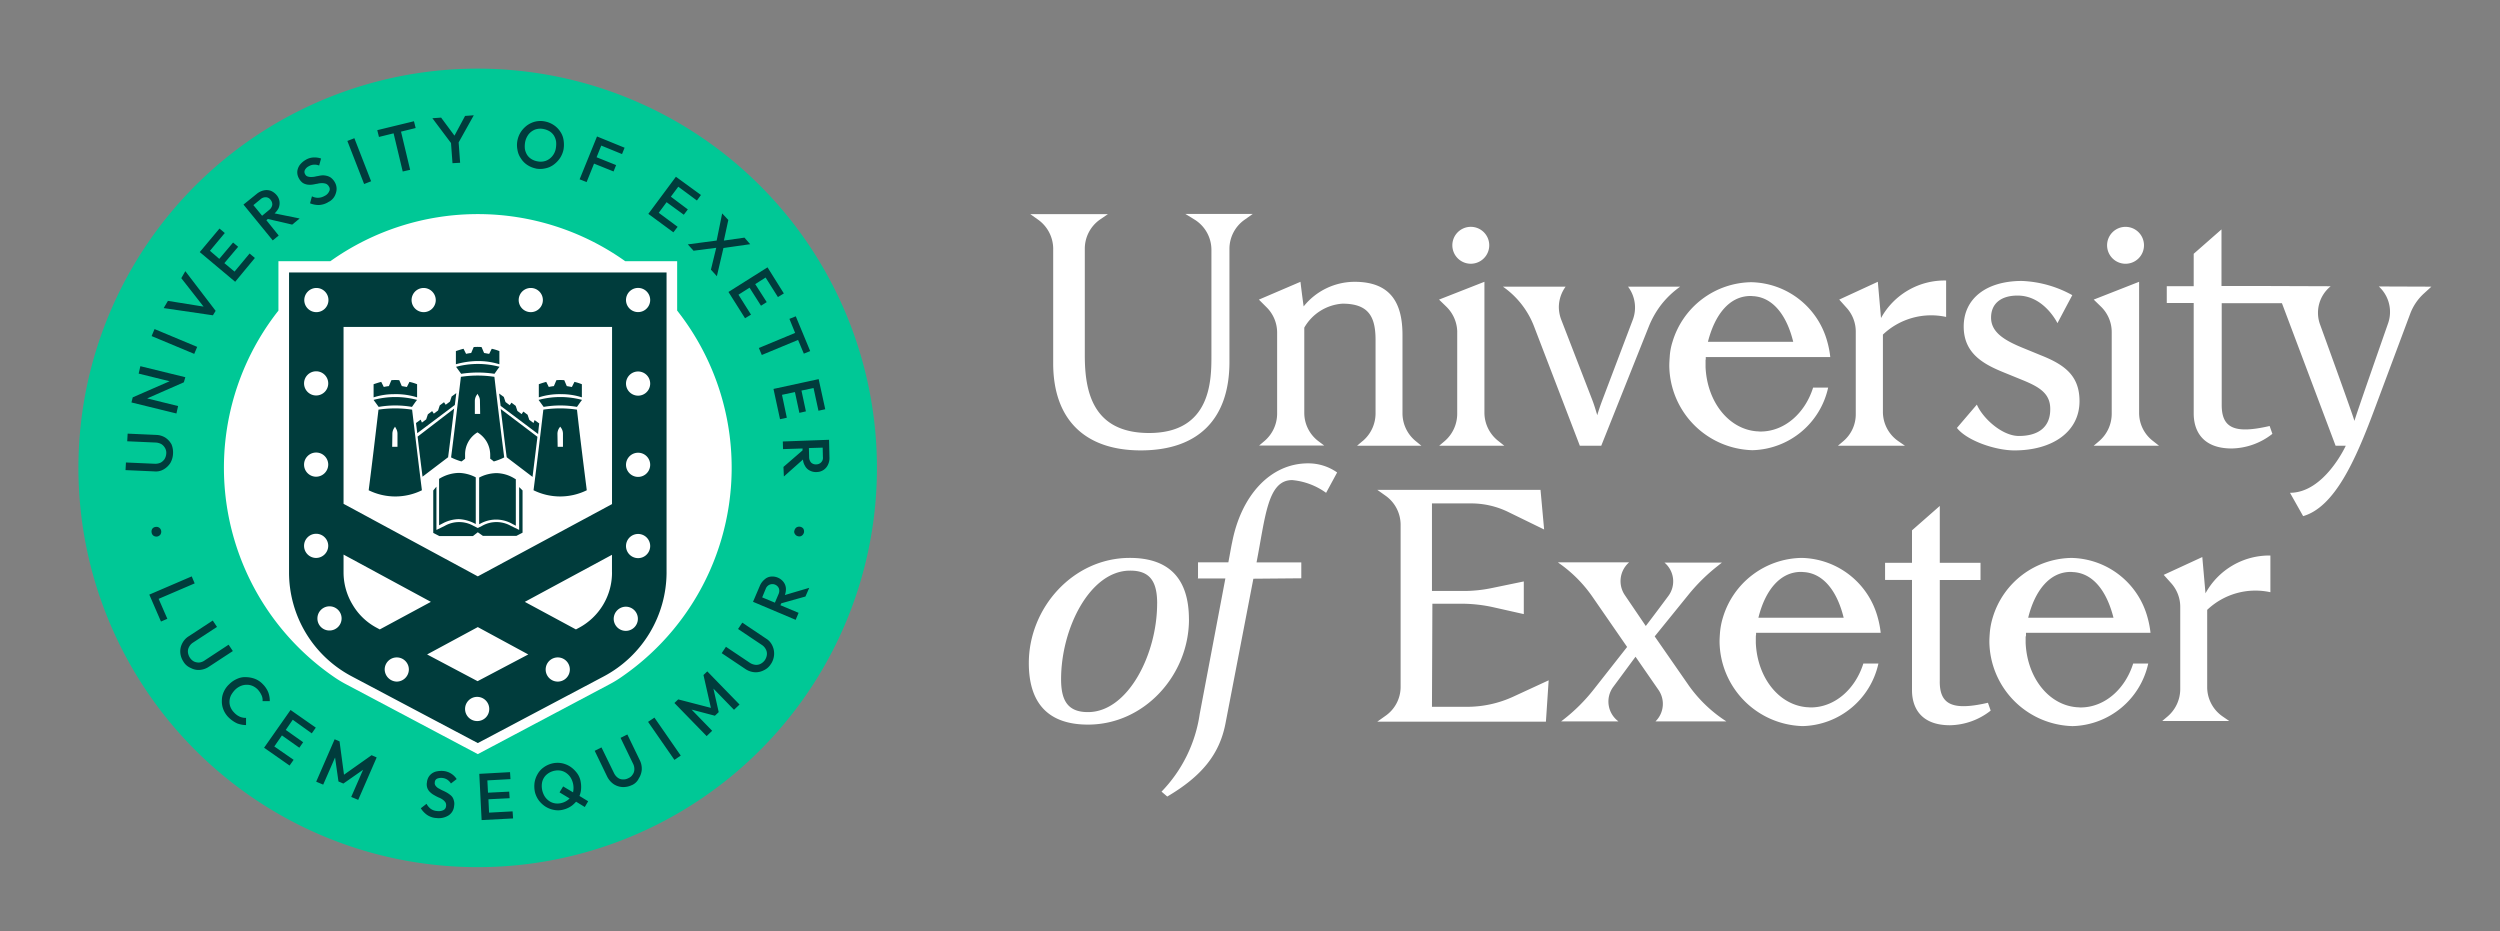 <svg xmlns="http://www.w3.org/2000/svg" width="255" height="95" viewBox="0 0 255 95"><rect x="0" y="0" width="255" height="95" fill="#808080" stroke="none"/><defs><style>.a{fill:#333533;opacity:0;}.b{fill:#00c896;}.c{fill:#fff;}.d{fill:#003c3c;}</style></defs><g transform="translate(-1020 -40)"><rect class="a" width="255" height="95" transform="translate(1020 40)"/><g transform="translate(1028 47)"><path class="b" d="M81.449,40.736A40.725,40.725,0,1,1,40.736,0,40.734,40.734,0,0,1,81.449,40.736"/><path class="c" d="M114.83,78.443V73.4h-5.3a25.936,25.936,0,0,0-30.07,0h-5.3v5.041a25.891,25.891,0,0,0,5.625,37.339h0a11.913,11.913,0,0,0,1.32.8l13.391,7.1,13.391-7.1a11.668,11.668,0,0,0,1.406-.865h0a25.885,25.885,0,0,0,5.538-37.274" transform="translate(-53.76 -53.76)"/><path class="d" d="M137.807,126.69V96.1H99.3V126.69a11.98,11.98,0,0,0,6.382,10.6l12.872,6.814,12.872-6.814a12.047,12.047,0,0,0,6.382-10.6M125.476,136.6a1.233,1.233,0,1,1,1.233,1.233,1.233,1.233,0,0,1-1.233-1.233m-8.221,4.024a1.233,1.233,0,0,1,2.466,0,1.219,1.219,0,0,1-1.233,1.233,1.233,1.233,0,0,1-1.233-1.233m-3.872-5.56,5.17-2.791,5.149,2.791-5.17,2.726Zm-4.327,1.536a1.233,1.233,0,0,1,2.466,0,1.247,1.247,0,0,1-1.233,1.233,1.261,1.261,0,0,1-1.233-1.233m-4.2-11.725,8.913,4.824-5.214,2.812-.281-.151A6.218,6.218,0,0,1,105.79,130a6.373,6.373,0,0,1-.93-3.31v-1.817Zm-4.024-.887a1.233,1.233,0,1,1,2.466,0,1.247,1.247,0,0,1-1.233,1.233,1.233,1.233,0,0,1-1.233-1.233m0-8.286a1.233,1.233,0,0,1,2.466,0,1.247,1.247,0,0,1-1.233,1.233,1.233,1.233,0,0,1-1.233-1.233m0-8.286a1.233,1.233,0,0,1,2.466,0,1.233,1.233,0,1,1-2.466,0m2.488-8.5a1.233,1.233,0,1,1-2.466,0,1.247,1.247,0,0,1,1.233-1.233,1.233,1.233,0,0,1,1.233,1.233m1.341,32.472a1.233,1.233,0,0,1-1.233,1.233,1.219,1.219,0,0,1-1.233-1.233,1.233,1.233,0,0,1,2.466,0m9.605-32.472a1.233,1.233,0,1,1-1.233-1.233,1.247,1.247,0,0,1,1.233,1.233m10.925,0a1.233,1.233,0,1,1-1.233-1.233,1.233,1.233,0,0,1,1.233,1.233m7.052,20.811L118.554,127.1l-13.694-7.4V101.66h27.388Zm0,6.966a6.381,6.381,0,0,1-3.4,5.668l-.281.151-5.214-2.812,8.891-4.8v1.8Zm1.406,3.5a1.233,1.233,0,1,1-1.233,1.233,1.246,1.246,0,0,1,1.233-1.233m2.488-31.282a1.233,1.233,0,1,1-1.233-1.233,1.232,1.232,0,0,1,1.233,1.233m0,8.524a1.233,1.233,0,1,1-1.233-1.233,1.232,1.232,0,0,1,1.233,1.233m0,8.286a1.233,1.233,0,1,1-1.233-1.233,1.233,1.233,0,0,1,1.233,1.233m0,8.286a1.233,1.233,0,1,1-1.233-1.233,1.232,1.232,0,0,1,1.233,1.233M118.554,122.6l.519.368h3.418l.627-.325v-4.305l-.346-.346v4.37l-.844-.411a2.973,2.973,0,0,0-2.942,0l-.433.216-.433-.216a2.973,2.973,0,0,0-2.942,0l-.844.411V117.95l-.324.389v4.327l.627.325h3.418Zm2.964-7.637,2.618,1.99c.173-1.406.346-2.791.5-4.089l-3.743-2.834c.195,1.579.389,3.245.606,4.911Zm3.721-4.868c-.325,2.747-.649,5.495-1,8.221a6.141,6.141,0,0,0,5.43,0c-.346-2.747-.692-5.473-1-8.221a11.46,11.46,0,0,0-3.44,0m1.449,2.445a1.073,1.073,0,0,1,.173-.562c.043-.065.065-.087.108-.151.043.065.065.087.108.151a1.016,1.016,0,0,1,.173.562v1.341h-.541l-.022-1.341Zm1.99-2.726c.173-.238.324-.476.519-.714a8.564,8.564,0,0,0-4.435,0l.519.714a9.948,9.948,0,0,1,3.4,0m-1.579-1.3a6.826,6.826,0,0,1,2.077.324V107.5a5.1,5.1,0,0,0-.757-.238l-.26.519c-.173-.022-.346-.065-.519-.087-.087-.195-.173-.411-.26-.606a4.943,4.943,0,0,0-.8,0c-.087.195-.173.411-.26.606a4.333,4.333,0,0,0-.519.087l-.26-.519a7.746,7.746,0,0,0-.757.238v1.341a6.816,6.816,0,0,1,2.315-.324m-2.271,2.985-.476-.346-.108.3-.433-.324-.173-.519-.433-.324-.173.26-.433-.324-.173-.519-.433-.325-.173.26-.433-.325-.173-.519-.476-.346s.108.909.151,1.255l3.829,2.877c0-.238.108-1.082.108-1.082m-4.565-5.062c.173-.238.324-.476.519-.714a8.564,8.564,0,0,0-4.435,0l.519.714a11.173,11.173,0,0,1,3.4,0m-1.86-1.3a7.308,7.308,0,0,1,2.358.324v-1.341a4.645,4.645,0,0,0-.779-.238l-.26.519c-.173-.022-.346-.065-.519-.087-.087-.195-.173-.411-.26-.606a4.946,4.946,0,0,0-.8,0c-.087.195-.173.411-.26.606a4.333,4.333,0,0,0-.519.087l-.26-.519c-.26.065-.519.151-.779.238v1.341a8.481,8.481,0,0,1,2.077-.324m-2.034,3.267-.476.346-.173.519-.433.324-.173-.26-.433.325-.173.519-.433.324-.173-.26-.433.325-.173.519-.433.325-.13-.3-.476.346s.108.844.13,1.038l3.829-2.877c.043-.3.151-1.211.151-1.211m-4.521,1.406c.173-.238.324-.476.519-.714a8.564,8.564,0,0,0-4.435,0l.519.714a9.948,9.948,0,0,1,3.4,0m-1.839-1.3a7.309,7.309,0,0,1,2.358.324V107.5a4.645,4.645,0,0,0-.779-.238l-.26.519c-.173-.022-.346-.065-.519-.087-.087-.195-.173-.411-.26-.606a4.941,4.941,0,0,0-.8,0c-.087.195-.173.411-.26.606a4.331,4.331,0,0,0-.519.087l-.26-.519c-.26.065-.519.151-.779.238v1.341a6.624,6.624,0,0,1,2.077-.324m-1.579,1.579c-.324,2.747-.649,5.495-1,8.221a6.141,6.141,0,0,0,5.43,0c-.346-2.747-.671-5.473-1-8.221a11.459,11.459,0,0,0-3.44,0m1.428,2.445a1.072,1.072,0,0,1,.173-.562.541.541,0,0,0,.087-.151.542.542,0,0,1,.087.151,1.016,1.016,0,0,1,.173.562v1.341h-.541l.022-1.341Zm3.072,4.392,2.618-1.99V114.9c.216-1.666.411-3.332.606-4.911l-3.721,2.856c.151,1.32.324,2.7.5,4.089m5.3,4.759.13.065V117a3.9,3.9,0,0,0-1.731-.454,3.981,3.981,0,0,0-1.86.519l-.151.087v4.738l.411-.216a3.589,3.589,0,0,1,1.6-.411,3.866,3.866,0,0,1,1.6.433m2.207-5.127a3.9,3.9,0,0,0-1.731.454v4.759l.13-.065a3.323,3.323,0,0,1,3.2,0l.411.216v-4.738l-.151-.087a3.624,3.624,0,0,0-1.86-.541m-1.9-4.154a2.738,2.738,0,0,1,.952.974,2.707,2.707,0,0,1,.346,1.3v.411a4.159,4.159,0,0,1,.368.281,6.319,6.319,0,0,0,1.06-.411c-.346-2.747-.692-5.495-1-8.221a11.316,11.316,0,0,0-3.418,0c-.324,2.747-.649,5.495-1,8.221a6.317,6.317,0,0,0,1.06.411,4.157,4.157,0,0,0,.368-.281v-.411a2.612,2.612,0,0,1,1.255-2.272m.281-1.882h-.541v-1.341a1.072,1.072,0,0,1,.173-.562.542.542,0,0,0,.087-.151.542.542,0,0,1,.087.151.964.964,0,0,1,.173.562l.022,1.341Z" transform="translate(-77.818 -75.31)"/><path class="d" d="M91.4,64.553a.546.546,0,0,1-.216.324.442.442,0,0,1-.368.065.465.465,0,0,1-.324-.216.378.378,0,0,1-.065-.368.546.546,0,0,1,.216-.324.539.539,0,0,1,.368-.065.513.513,0,0,1,.325.195.578.578,0,0,1,.065.389m-4.262,6.62.368-.887a.722.722,0,0,1,1.341-.022.8.8,0,0,1-.043.584l-.368.865Zm4.413-.087.389-.887-2.488.736a1.706,1.706,0,0,0,.108-.649,1.2,1.2,0,0,0-.238-.671,1.447,1.447,0,0,0-1.3-.562,1.128,1.128,0,0,0-.649.3,1.691,1.691,0,0,0-.476.649l-.692,1.623,4.348,1.839.3-.714L89,71.973l.087-.195ZM88.03,77.965a1.63,1.63,0,0,1-.736.649,1.764,1.764,0,0,1-.93.195,1.928,1.928,0,0,1-.93-.324l-2.423-1.622.433-.649,2.423,1.623a1.291,1.291,0,0,0,.584.216.94.94,0,0,0,.541-.108,1.227,1.227,0,0,0,.433-.389,1.257,1.257,0,0,0,.195-.541.94.94,0,0,0-.108-.541,1.163,1.163,0,0,0-.411-.454L84.677,74.4l.433-.649,2.423,1.623a1.63,1.63,0,0,1,.649.736,1.847,1.847,0,0,1,.173.909,1.929,1.929,0,0,1-.325.952m-3.2,4.132L81.54,78.723l-.389.368.757,3.353-3.332-.865-.389.368,3.288,3.375.562-.541-2.1-2.163,2.38.627.389-.368-.541-2.4,2.1,2.163Zm-6.641,5.646L75.5,83.871l.649-.433,2.683,3.872Zm-4.348,2.574a1.966,1.966,0,0,1-.973.195,1.813,1.813,0,0,1-.887-.3,2.046,2.046,0,0,1-.649-.757l-1.276-2.639.692-.346,1.276,2.618a1.25,1.25,0,0,0,.389.476.88.88,0,0,0,.519.173,1.073,1.073,0,0,0,.562-.13.919.919,0,0,0,.433-.368.88.88,0,0,0,.173-.519,1.149,1.149,0,0,0-.13-.584l-1.276-2.639.692-.346,1.276,2.639a1.932,1.932,0,0,1,.195.952,1.891,1.891,0,0,1-.3.887,1.393,1.393,0,0,1-.714.692m-6.4,1.406a1.712,1.712,0,0,1-.757.411,1.675,1.675,0,0,1-.649.043,1.475,1.475,0,0,1-.584-.216,1.722,1.722,0,0,1-.454-.433,2.022,2.022,0,0,1-.3-1.536,1.482,1.482,0,0,1,.411-.714,1.769,1.769,0,0,1,1.406-.454,1.475,1.475,0,0,1,.584.216,1.722,1.722,0,0,1,.454.433,2.022,2.022,0,0,1,.3,1.536v.043l-1.017-.606-.368.606,1.038.627c-.022,0-.043.022-.065.043m1.947.238-.887-.541a2.394,2.394,0,0,0,.151-.562,2.974,2.974,0,0,0-.043-.973,2.01,2.01,0,0,0-.411-.865,2.722,2.722,0,0,0-.692-.627,2.467,2.467,0,0,0-.865-.324,2.375,2.375,0,0,0-.952.043,2.46,2.46,0,0,0-.865.411,2.064,2.064,0,0,0-.606.692,2.429,2.429,0,0,0-.3.865,2.821,2.821,0,0,0,.043.952,2.46,2.46,0,0,0,.411.865,2.721,2.721,0,0,0,.692.627,2.467,2.467,0,0,0,.865.324,2.041,2.041,0,0,0,.952-.043,2.459,2.459,0,0,0,.865-.411,3.5,3.5,0,0,0,.411-.389l.887.541Zm-7.658,1.752L61.681,93l-2.4.13-.065-1.363,2.163-.108-.043-.671-2.163.108-.065-1.255,2.358-.13L61.421,89l-3.137.173.238,4.716Zm-7.875-.043a1.9,1.9,0,0,1-.909-.325,2.338,2.338,0,0,1-.627-.671l.584-.454a1.537,1.537,0,0,0,.411.5,1.243,1.243,0,0,0,.671.238,1.107,1.107,0,0,0,.627-.087.479.479,0,0,0,.281-.411.578.578,0,0,0-.065-.389,1.157,1.157,0,0,0-.281-.281,1.833,1.833,0,0,0-.411-.216,4.579,4.579,0,0,1-.454-.238,1.832,1.832,0,0,1-.411-.3,1.075,1.075,0,0,1-.281-.411,1.108,1.108,0,0,1-.043-.606,1.245,1.245,0,0,1,.281-.692,1.28,1.28,0,0,1,.606-.389,2.409,2.409,0,0,1,.8-.065,1.818,1.818,0,0,1,1.341.822l-.584.454a1.281,1.281,0,0,0-.368-.389,1.142,1.142,0,0,0-.476-.173,1.121,1.121,0,0,0-.562.065.412.412,0,0,0-.238.368.434.434,0,0,0,.087.368.912.912,0,0,0,.3.26c.13.065.26.151.411.216A4.585,4.585,0,0,1,55,91.1a2.877,2.877,0,0,1,.411.3.9.9,0,0,1,.26.433,1.189,1.189,0,0,1,.043.627,1.258,1.258,0,0,1-.562.952,1.894,1.894,0,0,1-1.3.26m-6.555-6.4-2.812,1.99-.454-3.4-.5-.216-1.882,4.327.714.3,1.211-2.769.346,2.445.5.216,2.012-1.406-1.211,2.769.714.3,1.882-4.327Zm-6.1-2.228.411-.584-2.574-1.8-2.7,3.851,2.6,1.817.411-.584-1.969-1.363.779-1.125,1.774,1.255.389-.562-1.774-1.255.714-1.038Zm-8.5-1.644a2.314,2.314,0,0,1-.519-.8,2.233,2.233,0,0,1-.151-.909,2.116,2.116,0,0,1,.195-.887,2.378,2.378,0,0,1,.562-.779,2.493,2.493,0,0,1,.8-.541,1.9,1.9,0,0,1,.909-.173,2.7,2.7,0,0,1,.909.173,2.188,2.188,0,0,1,.8.541,2.5,2.5,0,0,1,.562.844,2.468,2.468,0,0,1,.151.887h-.736a1.165,1.165,0,0,0-.108-.606,2.289,2.289,0,0,0-.389-.584,1.717,1.717,0,0,0-.541-.368,1.435,1.435,0,0,0-.606-.108,1.527,1.527,0,0,0-.606.13,1.883,1.883,0,0,0-.562.389,2.493,2.493,0,0,0-.411.562,1.563,1.563,0,0,0-.151.606,1.5,1.5,0,0,0,.108.606,1.717,1.717,0,0,0,.368.541,1.759,1.759,0,0,0,.606.433,1.5,1.5,0,0,0,.606.108V84.2a2.7,2.7,0,0,1-.909-.173,3.151,3.151,0,0,1-.887-.627m-4.586-5.668a1.928,1.928,0,0,1-.324-.93,1.764,1.764,0,0,1,.195-.93,1.821,1.821,0,0,1,.671-.736l2.445-1.6.433.649-2.445,1.6a1.163,1.163,0,0,0-.411.454.94.94,0,0,0-.108.541,1.257,1.257,0,0,0,.195.541,1.17,1.17,0,0,0,.411.389,1.155,1.155,0,0,0,.541.108,1.133,1.133,0,0,0,.562-.216L32.714,76l.433.649-2.445,1.6a1.928,1.928,0,0,1-.93.324,1.648,1.648,0,0,1-.909-.195,1.576,1.576,0,0,1-.757-.649m1.147-7.983-.3-.714-4.327,1.86,1.19,2.747.649-.281-.887-2.034Zm-4.392-5.192a.539.539,0,0,1,.065-.368.464.464,0,0,1,.325-.195.485.485,0,0,1,.584.389.539.539,0,0,1-.065.368.514.514,0,0,1-.324.216.539.539,0,0,1-.368-.065.464.464,0,0,1-.216-.346m68.3-7.161a.7.7,0,0,1-.5.216.69.69,0,0,1-.519-.173.826.826,0,0,1-.216-.541l-.022-.952,1.406-.043.022.952a.637.637,0,0,1-.173.541m.8-2.293-4.716.173.022.779,1.99-.065v.195l-1.947,1.687.043.974L91.3,57.111a1.428,1.428,0,0,0,.195.627,1.107,1.107,0,0,0,.5.5,1.331,1.331,0,0,0,.714.151,1.275,1.275,0,0,0,1.147-.757A1.572,1.572,0,0,0,94,56.851Zm-4.8-4.586,1.32-.281.454,2.12L91.6,52.2l-.454-2.12,1.233-.26.5,2.315.692-.151L92.9,48.912l-4.608,1L88.96,53l.692-.151Zm2.228-4.2.649-.26-1.471-3.548-.649.26L90.5,44.2l-3.7,1.536.3.714,3.7-1.536Zm-5.538-6.728,1.168,1.839.584-.368L86.429,39.22l1.06-.671,1.255,1.99.606-.368-1.666-2.661L83.7,40.021,85.391,42.7,86,42.335,84.72,40.3Zm-.519-5.105-2.1.3.454-2.1-.627-.671-.562,2.769-2.942.389.584.649,2.315-.3-.541,2.228.606.671.671-2.877,2.726-.389Zm-6.187-2.336.411-.541-1.731-1.3.757-1.017,1.9,1.406.411-.562-2.553-1.86-2.812,3.786,2.553,1.882.433-.562-1.925-1.428.8-1.082Zm-6.3-6.187.26-.649-2.812-1.147-1.774,4.37.714.281.757-1.882,1.99.8.26-.649-1.99-.8.476-1.19Zm-8.653.736a1.645,1.645,0,0,0,.865-.043,1.6,1.6,0,0,0,.671-.476,1.69,1.69,0,0,0,.368-.822,2.5,2.5,0,0,0,.022-.692,1.717,1.717,0,0,0-.216-.584,1.377,1.377,0,0,0-.433-.433,1.866,1.866,0,0,0-.606-.238,1.658,1.658,0,0,0-.865.043,1.6,1.6,0,0,0-.671.476,1.915,1.915,0,0,0-.368.822,2.5,2.5,0,0,0-.022.692,1.717,1.717,0,0,0,.216.584,1.377,1.377,0,0,0,.433.433,1.691,1.691,0,0,0,.606.238m-.13.736a2.486,2.486,0,0,1-.887-.368,2.138,2.138,0,0,1-.649-.671,2.029,2.029,0,0,1-.346-.865,2.455,2.455,0,0,1,0-.974,2.486,2.486,0,0,1,.368-.887A2.725,2.725,0,0,1,63.2,23a2.447,2.447,0,0,1,.844-.368,2.35,2.35,0,0,1,.952,0,2.486,2.486,0,0,1,.887.368,2.318,2.318,0,0,1,.649.649,2.029,2.029,0,0,1,.346.865,2.94,2.94,0,0,1,0,.974,2.486,2.486,0,0,1-.368.887,2.725,2.725,0,0,1-.649.671,2.1,2.1,0,0,1-.844.368,2.353,2.353,0,0,1-.952.022M57.722,22l-.887.065-1.082,2.012L54.39,22.238,53.5,22.3l1.9,2.531.151,2.055.779-.043-.151-2.077Zm-5.928,1.3-.173-.692-3.743.909.173.692,1.493-.368.93,3.894.757-.173-.93-3.894Zm-5.257,5.711-1.709-4.392.714-.281,1.709,4.392ZM42.86,30.87a2,2,0,0,1-.93.281,2.33,2.33,0,0,1-.909-.173l.195-.714a1.28,1.28,0,0,0,.627.151,1.388,1.388,0,0,0,.671-.195.919.919,0,0,0,.454-.454.46.46,0,0,0-.022-.5.629.629,0,0,0-.3-.281,1.259,1.259,0,0,0-.411-.065,1.929,1.929,0,0,0-.476.065c-.173.022-.325.065-.5.087a1.914,1.914,0,0,1-.5,0,1.263,1.263,0,0,1-.476-.173,1.352,1.352,0,0,1-.389-.454,1.248,1.248,0,0,1-.173-.714,1.361,1.361,0,0,1,.26-.671,2.069,2.069,0,0,1,.606-.519,1.64,1.64,0,0,1,.822-.238,1.951,1.951,0,0,1,.736.108l-.195.714a1.232,1.232,0,0,0-.541-.087,1.1,1.1,0,0,0-.5.151.9.9,0,0,0-.411.389.439.439,0,0,0,.022.433.428.428,0,0,0,.281.238,1.074,1.074,0,0,0,.389.043,1.646,1.646,0,0,0,.454-.065c.173-.022.325-.065.5-.087a1.4,1.4,0,0,1,.519.022,1.3,1.3,0,0,1,.476.195,1.521,1.521,0,0,1,.411.476,1.328,1.328,0,0,1,.108,1.1,1.428,1.428,0,0,1-.8.93m-7.615.3.736-.606a.749.749,0,0,1,.562-.195.615.615,0,0,1,.454.26.719.719,0,0,1,.173.519.826.826,0,0,1-.3.5l-.736.606Zm3.959,1.99.757-.627-2.553-.519A2.034,2.034,0,0,0,37.8,31.5a1.3,1.3,0,0,0,.108-.692,1.254,1.254,0,0,0-.3-.671,1.583,1.583,0,0,0-.584-.433,1.313,1.313,0,0,0-.714-.043,1.684,1.684,0,0,0-.714.346l-1.363,1.1,2.985,3.656.606-.5-1.255-1.558.151-.13Zm-3.807,3.4-.541-.454L33.32,37.944l-1.038-.865,1.406-1.666-.519-.433-1.406,1.666-.952-.822,1.514-1.817-.541-.454-2.012,2.4,3.613,3.029ZM28.3,37.9l-.411.714,2.271,2.9-3.634-.584-.433.736,5.019.736.281-.454Zm.909,8.437L24.861,44.52l.3-.714,4.348,1.817Zm-.909,2.38-4.586-1.125-.173.757,3.158.779-3.764,1.644-.13.519,4.586,1.125.173-.757-3.158-.779,3.743-1.644Zm-1.255,7.81a2.037,2.037,0,0,1-.281.952,1.992,1.992,0,0,1-.692.649,1.582,1.582,0,0,1-.952.195l-2.92-.13.043-.779,2.921.13a1.32,1.32,0,0,0,.606-.108,1.124,1.124,0,0,0,.411-.368,1.224,1.224,0,0,0,.173-.541.977.977,0,0,0-.108-.562,1.124,1.124,0,0,0-.368-.411,1.316,1.316,0,0,0-.584-.173l-2.92-.13.043-.779,2.92.13a1.882,1.882,0,0,1,.93.281,1.933,1.933,0,0,1,.627.692,2.15,2.15,0,0,1,.151.952" transform="translate(-17.397 -17.241)"/><path class="c" d="M491.3,71.7a1.882,1.882,0,1,1,1.882,1.882A1.883,1.883,0,0,1,491.3,71.7Zm-40.714.368V83.73c0,5.733,3.223,8.891,8.935,8.891,5.8,0,9.043-3.137,9.043-9.021V72.07a3.633,3.633,0,0,1,1.558-2.985l.822-.584h-6.879l.952.584a3.63,3.63,0,0,1,1.709,3.072V82.929c0,2.488,0,7.918-6.36,7.918-5.819,0-6.555-4.348-6.555-7.918V72.048a3.63,3.63,0,0,1,1.536-2.964l.822-.562h-7.918l.822.584A3.668,3.668,0,0,1,450.588,72.07Zm41.211,8.5V88.9a3.683,3.683,0,0,1-1.276,2.769l-.562.476H496.6L496,91.669a3.67,3.67,0,0,1-1.428-2.877V75.423l-4.629,1.817.736.714A3.671,3.671,0,0,1,491.8,80.571ZM549.084,91.15c-1.709,0-3.678-1.8-4.283-3.2l-2.034,2.38c1.017,1.3,3.916,2.293,5.863,2.293,3.916,0,6.641-1.925,6.641-5.019,0-2.574-1.471-3.7-3.916-4.673l-1.687-.692c-1.99-.8-3.418-1.623-3.418-3.158s1.147-2.271,2.747-2.25c2.683.022,4.024,2.812,4.024,2.812.584-1.1.844-1.6,1.514-2.856a11.5,11.5,0,0,0-5.149-1.449c-3.591,0-5.927,1.774-5.927,4.651,0,2.856,2.185,3.916,4.284,4.759l1.752.714c1.623.671,2.791,1.32,2.791,2.921C552.308,90.285,551.031,91.15,549.084,91.15ZM499.631,79.966l4.673,12.18h2.185l4.867-12.2a9.36,9.36,0,0,1,1.3-2.25,9.159,9.159,0,0,1,1.882-1.774h-5.322l.022.022a3.531,3.531,0,0,1,.476,3.332L506.6,87.494c-.195.519-.368,1.017-.519,1.536-.151-.5-.3-1.017-.5-1.536l-3.18-8.221a3.68,3.68,0,0,1-.238-1.255,3.585,3.585,0,0,1,.692-2.1h-6.4A8.759,8.759,0,0,1,499.631,79.966Zm60.335-6.382a1.882,1.882,0,1,0-1.882-1.882A1.883,1.883,0,0,0,559.966,73.584Zm-46.209,7.961a8.518,8.518,0,0,1,8.026-6.079,8.208,8.208,0,0,1,7.766,6.079,9.463,9.463,0,0,1,.3,1.558h-12.7v.13a.481.481,0,0,1-.021.173v.714c.151,3.5,2.315,6.317,5.213,6.555.13,0,.26.022.39.022,2.445,0,4.543-1.86,5.365-4.478h1.536a8.117,8.117,0,0,1-7.723,6.382,8.718,8.718,0,0,1-8.48-8.588c0-.325.022-.627.043-.93A6.2,6.2,0,0,1,513.757,81.545Zm3.613,0h8.7c-.628-2.574-1.969-4.478-4-4.651-.108,0-.238-.022-.346-.022C519.533,76.872,518.062,78.819,517.37,81.545Zm13.824,10.124-.563.476h6.836l-.692-.476a3.633,3.633,0,0,1-1.557-2.985V80.809a7.144,7.144,0,0,1,6.447-1.8V75.293a7.391,7.391,0,0,0-6.641,3.829l-.325-3.7-3.937,1.817.757.844a3.612,3.612,0,0,1,.93,2.423V88.9A3.59,3.59,0,0,1,531.193,91.669Zm-15.814,24.878-3.44-4.954,3.418-4.219a18.55,18.55,0,0,1,3.007-2.964l.433-.346h-5.863a2.5,2.5,0,0,1,.389,3.418c-.757,1.017-1.514,2.034-2.293,3.05l-2.142-3.158a2.536,2.536,0,0,1,.368-3.267l.065-.065h-7.247l.108.087a13.664,13.664,0,0,1,3.461,3.5l3.483,5.041-3.4,4.327a17.815,17.815,0,0,1-3.137,3.115l-.195.151h5.841l-.022-.022a2.514,2.514,0,0,1-.5-3.5c.757-1.017,1.514-2.055,2.271-3.072l2.336,3.375a2.5,2.5,0,0,1-.281,3.2l-.021.022h7.225l-.022-.022A13.92,13.92,0,0,1,515.379,116.548ZM561.35,88.792V75.423l-4.63,1.817.736.714a3.614,3.614,0,0,1,1.1,2.618V88.9a3.683,3.683,0,0,1-1.276,2.769l-.562.476h6.663l-.606-.476A3.606,3.606,0,0,1,561.35,88.792Zm-11.574,22.953v.519c.151,3.5,2.315,6.317,5.214,6.555.13,0,.26.022.389.022,2.445,0,4.543-1.86,5.365-4.478h1.536a8.117,8.117,0,0,1-7.723,6.382,8.718,8.718,0,0,1-8.48-8.588c0-.324.021-.627.043-.93a7.351,7.351,0,0,1,.3-1.558,8.518,8.518,0,0,1,8.026-6.079,8.208,8.208,0,0,1,7.766,6.079,9.456,9.456,0,0,1,.3,1.558h-12.7v.3A.471.471,0,0,0,549.776,111.745Zm.26-2.055h8.7c-.649-2.574-1.969-4.478-4.023-4.651-.108,0-.216-.022-.346-.022C552.2,105.017,550.706,106.964,550.036,109.69ZM585.8,75.9h0a3.522,3.522,0,0,1,.952,3.743c-.909,2.6-3.223,9.216-3.44,9.973-.195-.736-3.5-9.822-3.5-9.822a3.475,3.475,0,0,1,1.082-3.916l-6.165-.022h-4.976V70.079l-2.834,2.488v3.31h-2.747v1.709h2.747V88.857c0,1.752.887,3.569,3.872,3.569a6.894,6.894,0,0,0,4.154-1.493l-.281-.8c-3.548.822-4.889.238-4.889-2.142V77.608h6.144l5.473,14.538h1.038s-2.185,4.8-5.69,4.8l1.341,2.38c3.223-.93,5.344-5.733,7.2-10.687L589,78.689a5.294,5.294,0,0,1,1.406-2.077l.757-.692L585.8,75.9Zm-44.781,40.3V105.839h4.154v-1.752h-4.154v-5.8l-2.834,2.488v3.31h-2.747v1.752h2.747v11.249c0,1.752.887,3.57,3.872,3.57a6.893,6.893,0,0,0,4.154-1.493l-.281-.8C542.356,119.187,541.015,118.581,541.015,116.2Zm-76.582-6.339c0,5.646-4.521,10.73-10.3,10.73-3.937,0-6.036-2.055-6.036-6.274,0-5.646,4.521-10.73,10.3-10.73C462.356,103.589,464.433,105.644,464.433,109.863Zm-3.245-1.622c0-2.163-.671-3.375-2.791-3.353-4.067.022-7.009,5.884-7.009,11.076,0,2.163.671,3.375,2.791,3.353C458.224,119.273,461.188,113.411,461.188,108.24ZM568.121,107.2l-.325-3.7-3.937,1.817.757.844a3.612,3.612,0,0,1,.93,2.423v8.394a3.683,3.683,0,0,1-1.276,2.769l-.562.476h6.836l-.692-.476a3.633,3.633,0,0,1-1.558-2.985v-7.875a7.144,7.144,0,0,1,6.447-1.8v-3.743A7.418,7.418,0,0,0,568.121,107.2Zm-99.3-5.127c-.13.649-.238,1.3-.368,1.969h-3.094v1.579l-.022.065h2.812l-2.618,13.824a14.336,14.336,0,0,1-3.894,7.918l.584.5c3.483-2.055,5.343-4.283,5.949-7.507l2.834-14.711,4.889-.043v-1.623h-4.565c.909-4.673,1.125-8.394,3.634-8.394a6.972,6.972,0,0,1,3.461,1.3l1.125-2.077a5.086,5.086,0,0,0-2.964-.93C472.719,93.941,469.733,97.251,468.825,102.075Zm13.326-10.406-.562.476h6.555l-.584-.476a3.657,3.657,0,0,1-1.341-2.812v-8c0-3.2-1.147-5.43-4.889-5.43a6.681,6.681,0,0,0-5.192,2.509c-.13-.865-.325-2.509-.325-2.509l-4.24,1.817.8.8a3.639,3.639,0,0,1,1.06,2.553v8.286a3.683,3.683,0,0,1-1.276,2.769l-.562.476h6.641l-.606-.454a3.617,3.617,0,0,1-1.428-2.9V80.1a4.874,4.874,0,0,1,3.894-2.445c2.661,0,3.375,1.32,3.375,3.7v7.485A3.685,3.685,0,0,1,482.151,91.669Zm40.108,20.076v.519c.151,3.5,2.315,6.317,5.214,6.555.13,0,.26.022.389.022,2.445,0,4.543-1.86,5.365-4.478h1.536a8.117,8.117,0,0,1-7.723,6.382,8.718,8.718,0,0,1-8.48-8.588c0-.324.021-.627.043-.93a7.355,7.355,0,0,1,.3-1.558,8.517,8.517,0,0,1,8.026-6.079,8.208,8.208,0,0,1,7.766,6.079,9.412,9.412,0,0,1,.3,1.558H522.28v.13a.478.478,0,0,1-.022.173Zm.26-2.055h8.7c-.627-2.574-1.969-4.478-4-4.651-.108,0-.238-.022-.346-.022C524.682,105.017,523.189,106.964,522.518,109.69Zm-29.681,9.086h-3.613l.043-10.514h2.985a15.124,15.124,0,0,1,3.267.368l3.072.692v-3.332l-3.245.671a14.045,14.045,0,0,1-3.007.3h-3.115V98.029h4a8.626,8.626,0,0,1,3.807.887l3.634,1.774-.368-4.045H483.644l.822.584a3.633,3.633,0,0,1,1.558,2.985v16.528a3.594,3.594,0,0,1-1.558,2.964l-.822.584h17.2l.281-4.218-3.7,1.709A11.294,11.294,0,0,1,492.838,118.776Z" transform="translate(-351.161 -53.681)"/></g></g></svg>